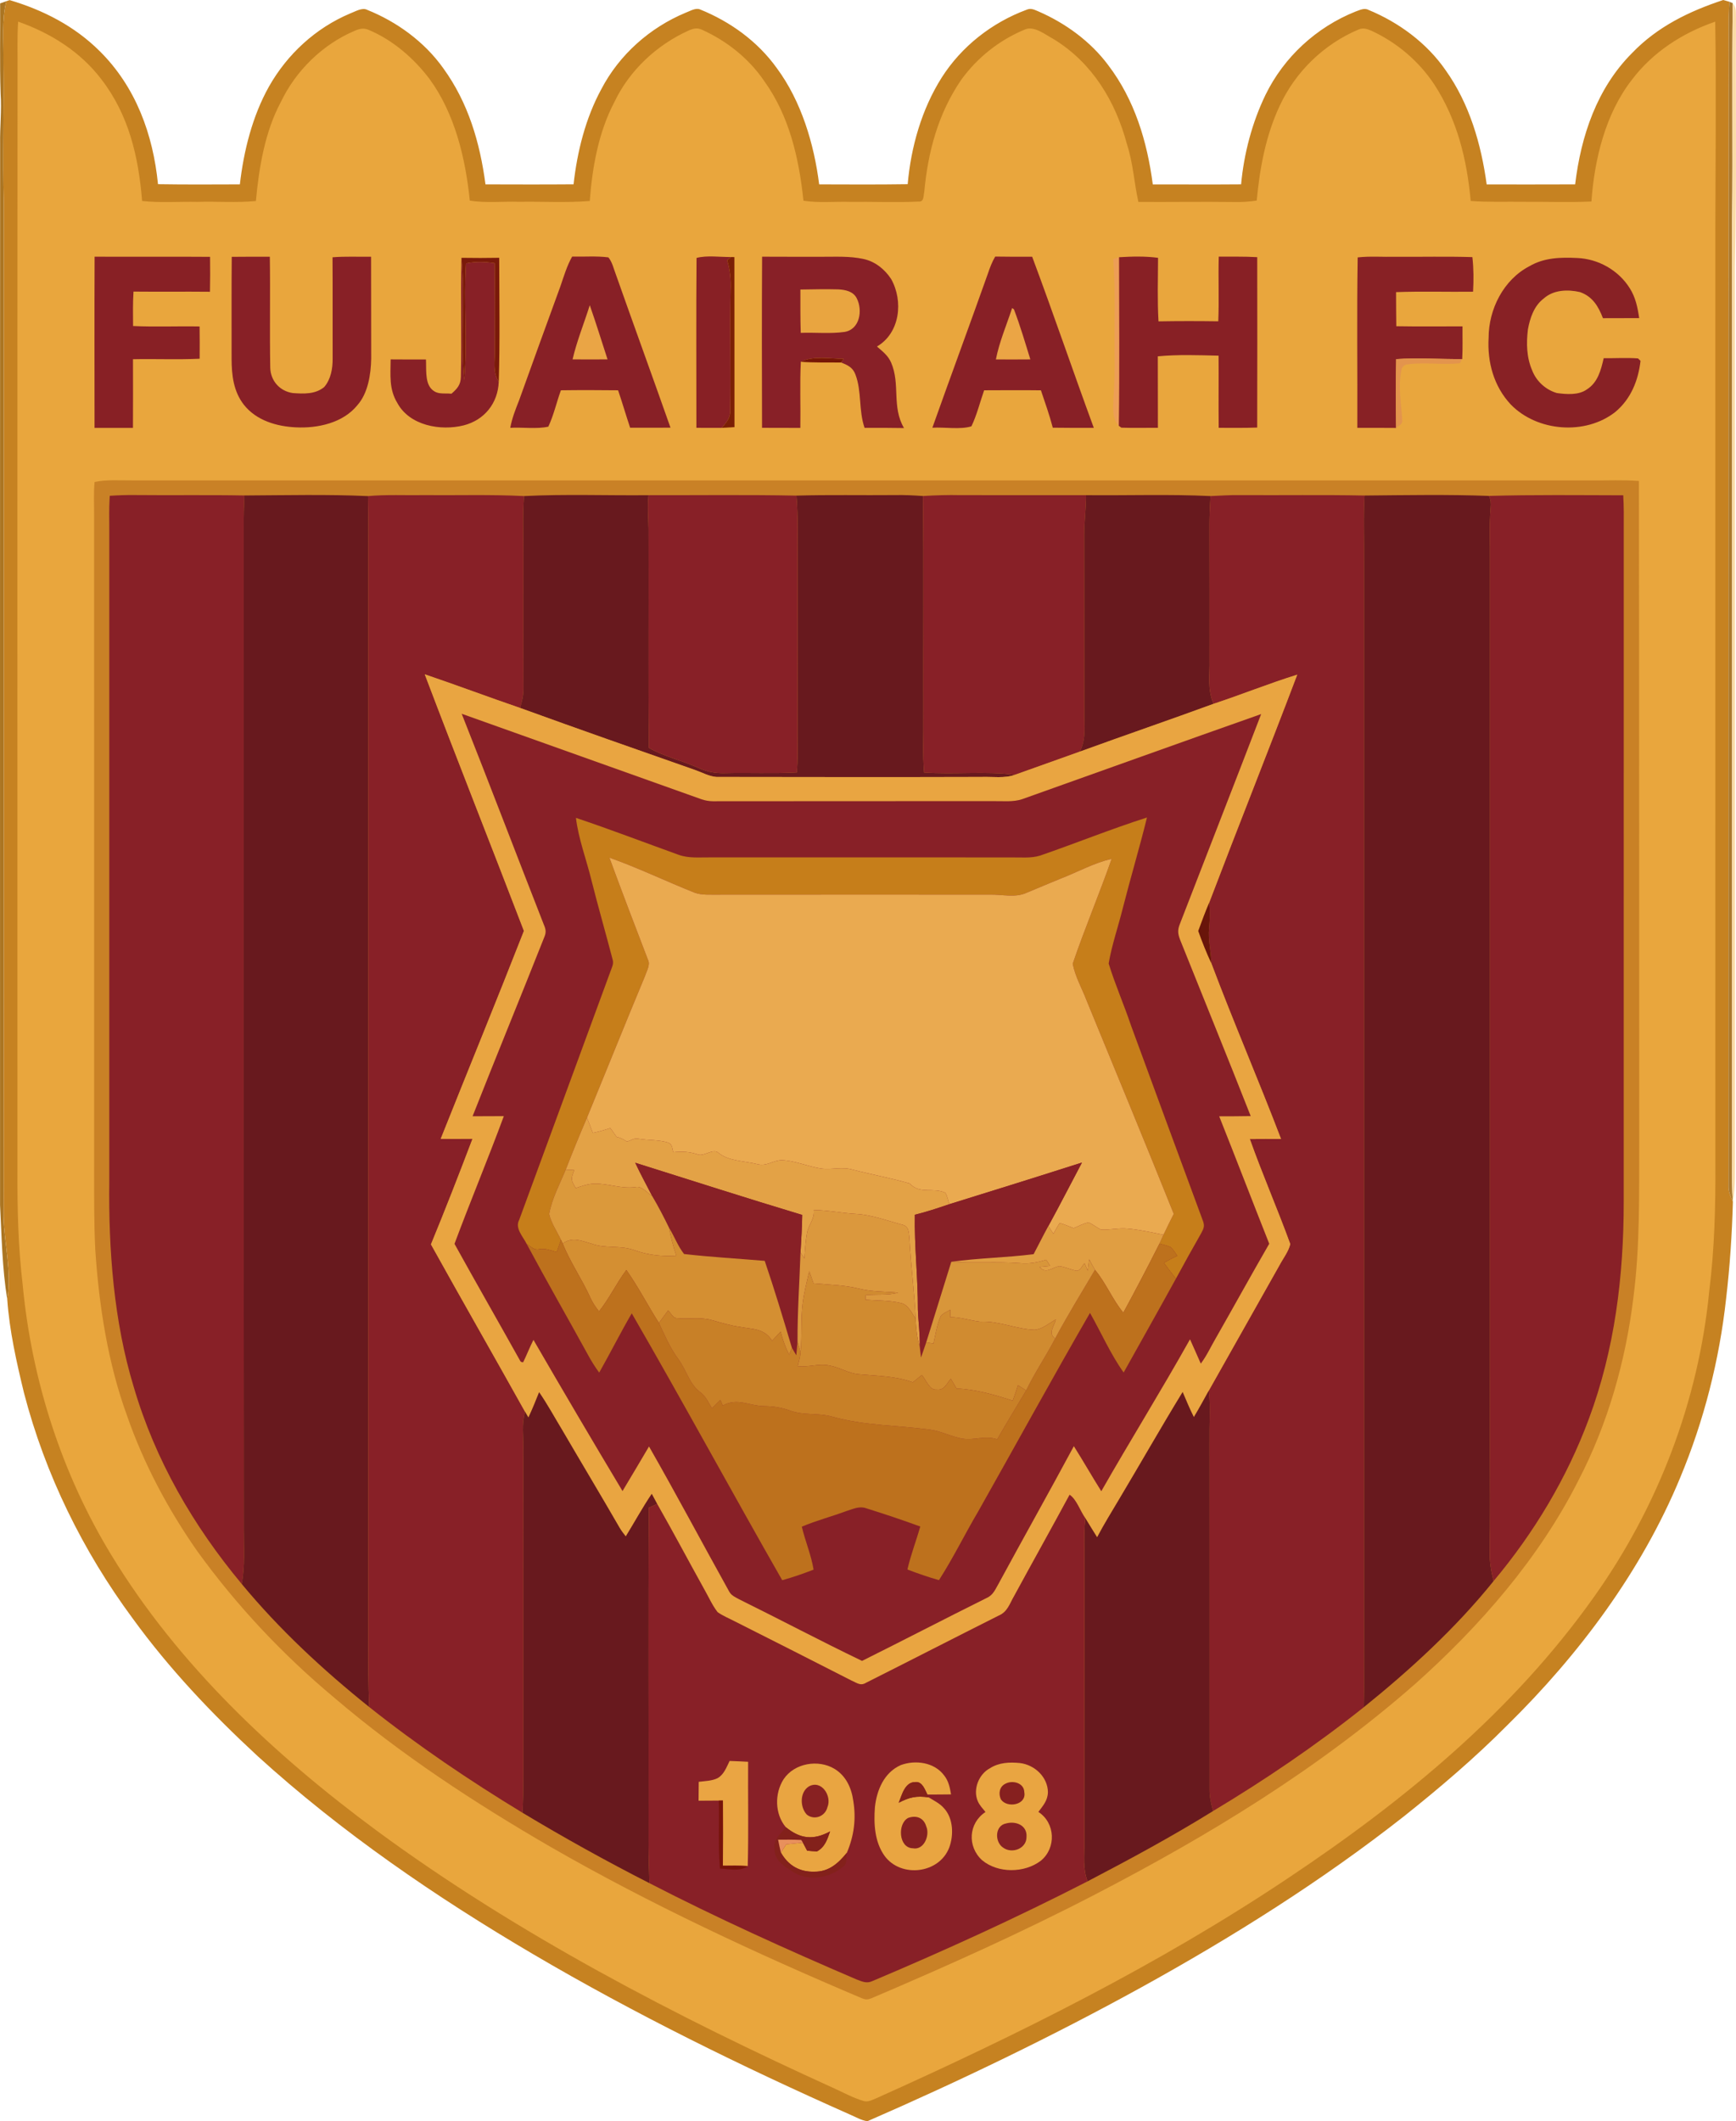 <svg xmlns="http://www.w3.org/2000/svg" version="1.1" viewBox="157.72 109.64 582.58 711.76">
<path d="M 159.87 110.04 C 158.23 116.39 159.00 123.36 158.88 130.00 C 159.11 146.00 158.56 162.00 159.00 178.00 C 158.96 290.36 159.08 406.08 158.94 518.00 C 159.18 527.10 161.74 536.67 160.15 545.63 C 158.44 535.15 158.29 524.60 157.74 514.02 C 157.73 395.33 157.70 276.64 157.76 157.95 C 157.66 152.28 158.31 146.68 157.92 141.01 C 157.59 130.94 157.84 120.85 157.76 110.78 C 158.46 110.53 159.17 110.29 159.87 110.04 Z" fill="#ab7522"></path>
<path d="M 159.87 110.04 L 160.94 109.67 C 172.27 113.03 182.76 118.41 191.19 126.81 C 203.30 138.81 209.08 154.72 210.74 171.44 C 219.90 171.59 229.06 171.53 238.22 171.50 C 239.50 160.28 242.42 148.62 247.96 138.72 C 254.12 127.82 263.64 119.05 275.20 114.17 C 276.86 113.57 279.24 112.04 280.93 112.94 C 290.92 116.94 300.21 123.71 306.47 132.53 C 314.87 144.11 318.78 157.46 320.64 171.50 C 330.49 171.53 340.35 171.56 350.20 171.48 C 351.43 160.49 354.21 149.32 359.52 139.55 C 365.55 127.99 375.80 118.91 387.80 113.91 C 389.22 113.40 391.17 112.15 392.66 112.81 C 402.84 116.93 412.01 123.55 418.43 132.53 C 426.64 143.62 430.91 157.95 432.62 171.50 C 442.53 171.53 452.43 171.59 462.33 171.44 C 463.42 158.99 467.01 146.32 473.73 135.69 C 480.38 125.22 490.58 117.24 502.18 112.93 C 503.73 112.23 504.86 112.93 506.27 113.50 C 515.27 117.41 523.70 123.55 529.59 131.45 C 538.49 143.12 542.70 157.12 544.58 171.51 C 554.46 171.50 564.34 171.58 574.22 171.49 C 575.16 161.21 577.91 150.76 582.41 141.46 C 588.61 128.77 599.46 118.80 612.56 113.54 C 613.97 113.06 615.53 112.18 616.98 112.97 C 627.12 117.14 636.57 124.10 642.83 133.17 C 650.85 144.41 654.78 157.97 656.63 171.52 C 666.52 171.52 676.42 171.55 686.32 171.50 C 688.27 155.25 693.63 139.23 705.43 127.43 C 713.90 118.60 724.55 113.43 736.02 109.64 C 736.71 109.83 737.40 110.02 738.09 110.23 C 737.69 116.16 737.92 122.07 737.90 128.00 C 737.73 254.68 737.84 381.34 737.80 508.02 C 737.83 509.83 738.62 511.29 739.26 512.93 C 738.96 523.72 738.26 534.56 736.99 545.28 C 734.74 565.94 729.55 586.35 721.54 605.53 C 708.62 636.78 687.57 664.93 663.54 688.53 C 652.72 699.43 640.98 709.44 628.98 719.00 C 601.41 740.69 571.26 759.63 540.57 776.56 C 510.79 792.96 479.96 807.82 448.81 821.40 C 446.77 821.12 444.79 819.92 442.89 819.13 C 406.69 803.06 370.79 785.43 336.64 765.35 C 303.98 746.15 272.21 724.39 244.15 698.86 C 228.80 684.66 214.56 669.65 202.25 652.70 C 185.48 630.01 172.87 604.34 165.77 577.01 C 163.27 566.73 160.90 556.21 160.15 545.63 C 161.74 536.67 159.18 527.10 158.94 518.00 C 159.08 406.08 158.96 290.36 159.00 178.00 C 158.56 162.00 159.11 146.00 158.88 130.00 C 159.00 123.36 158.23 116.39 159.87 110.04 Z" fill="#c68221"></path>
<path d="M 738.09 110.23 L 739.20 110.69 C 738.87 134.78 739.27 158.90 738.99 183.00 C 738.97 288.67 738.99 394.33 738.98 500.00 C 738.95 504.32 738.90 508.63 739.26 512.93 C 738.62 511.29 737.83 509.83 737.80 508.02 C 737.84 381.34 737.73 254.68 737.90 128.00 C 737.92 122.07 737.69 116.16 738.09 110.23 Z" fill="#aa782d"></path>
<path d="M 739.20 110.69 C 740.60 112.29 740.18 114.03 740.30 116.00 C 740.13 143.66 740.55 171.35 739.96 199.00 C 739.98 298.33 739.96 397.67 739.97 497.00 C 739.91 502.36 740.19 507.62 739.26 512.93 C 738.90 508.63 738.95 504.32 738.98 500.00 C 738.99 394.33 738.97 288.67 738.99 183.00 C 739.27 158.90 738.87 134.78 739.20 110.69 Z" fill="#fbdba6"></path>
<path d="M 163.81 116.90 C 174.71 120.73 184.68 126.97 191.74 136.25 C 200.98 148.24 204.21 162.26 205.41 177.08 C 211.55 177.74 217.78 177.25 224.00 177.37 C 230.52 177.18 237.11 177.71 243.60 177.09 C 244.62 165.98 246.61 153.86 251.94 143.93 C 257.00 133.31 266.05 124.46 276.92 119.90 C 278.43 119.26 279.81 118.98 281.38 119.64 C 289.48 123.02 296.59 129.16 301.85 136.12 C 310.38 147.78 313.95 162.83 315.38 176.97 C 320.82 177.80 326.48 177.18 332.00 177.35 C 339.87 177.22 347.80 177.71 355.64 177.08 C 356.46 165.87 358.59 153.93 363.89 143.90 C 368.96 133.24 378.15 124.68 388.87 119.86 C 390.46 119.16 391.77 118.87 393.40 119.66 C 401.67 123.42 409.05 129.27 414.17 136.82 C 422.63 148.55 425.87 162.84 427.35 176.99 C 432.46 177.79 437.81 177.22 443.00 177.37 C 450.67 177.28 458.39 177.63 466.04 177.27 C 467.87 177.46 467.59 175.22 467.89 174.03 C 469.13 160.54 472.59 147.61 480.35 136.34 C 485.74 128.93 493.10 123.09 501.57 119.58 C 504.69 118.11 508.59 121.32 511.26 122.74 C 524.23 130.65 532.08 143.62 535.92 158.06 C 537.98 164.40 538.32 170.94 539.74 177.39 C 550.50 177.46 561.25 177.27 572.00 177.42 C 574.52 177.48 576.96 177.31 579.46 176.94 C 580.48 166.07 582.49 155.14 587.15 145.19 C 592.44 133.73 601.95 124.50 613.56 119.57 C 615.13 118.86 616.51 119.35 618.00 119.97 C 626.53 123.94 633.86 130.14 639.05 137.98 C 646.76 149.83 650.00 163.14 651.27 177.07 C 657.19 177.53 663.05 177.26 669.00 177.35 C 676.59 177.29 684.20 177.60 691.78 177.25 C 692.80 163.06 696.47 147.81 705.37 136.40 C 712.39 127.10 722.41 120.67 733.33 116.90 C 733.70 140.25 733.40 163.64 733.37 187.00 C 733.38 291.33 733.37 395.67 733.38 500.00 C 733.46 514.41 733.10 528.67 731.31 542.98 C 727.69 579.89 714.07 615.40 692.57 645.57 C 665.22 684.06 628.91 713.88 589.89 739.89 C 546.48 768.92 499.27 792.38 451.69 813.74 C 450.22 814.30 449.01 815.10 447.39 814.56 C 444.02 813.57 440.83 811.81 437.64 810.36 C 384.56 786.27 331.14 758.51 284.12 723.89 C 249.78 698.52 217.62 668.38 195.26 631.70 C 178.52 604.36 168.39 572.88 165.36 541.01 C 163.81 528.04 163.51 515.05 163.57 502.00 C 163.58 379.00 163.51 256.00 163.61 133.00 C 163.67 127.62 163.43 122.28 163.81 116.90 Z" fill="#e9a63d"></path>
<path d="M 189.47 195.77 C 202.38 195.83 215.30 195.72 228.21 195.82 C 228.26 199.72 228.26 203.63 228.18 207.54 C 219.63 207.45 211.07 207.57 202.52 207.48 C 202.28 211.33 202.35 215.18 202.38 219.03 C 209.81 219.38 217.27 219.04 224.70 219.18 C 224.75 222.79 224.75 226.40 224.72 230.01 C 217.28 230.35 209.80 230.02 202.35 230.17 C 202.35 237.85 202.40 245.54 202.34 253.22 C 198.04 253.23 193.75 253.22 189.45 253.22 C 189.44 234.07 189.39 214.92 189.47 195.77 Z" fill="#882025"></path>
<path d="M 235.49 195.82 C 239.75 195.77 244.01 195.78 248.27 195.79 C 248.46 208.19 248.19 220.61 248.41 233.01 C 248.52 237.43 251.62 240.90 255.99 241.53 C 259.66 241.79 263.53 241.98 266.53 239.50 C 268.75 236.89 269.37 233.34 269.35 230.01 C 269.31 218.66 269.39 207.31 269.31 195.97 C 273.63 195.62 277.92 195.84 282.25 195.79 C 282.29 207.19 282.25 218.60 282.29 230.00 C 282.19 235.20 281.24 241.58 277.64 245.61 C 272.84 251.56 264.30 253.41 257.01 253.03 C 250.54 252.73 243.73 250.73 239.57 245.46 C 236.07 241.00 235.45 235.49 235.44 230.00 C 235.46 218.61 235.38 207.21 235.49 195.82 Z" fill="#882026"></path>
<path d="M 312.58 196.15 C 313.89 209.71 312.17 223.56 313.50 237.14 C 314.66 224.17 313.28 210.99 314.09 198.01 C 317.38 197.33 320.42 197.44 323.72 197.93 C 323.84 207.61 323.82 217.32 323.77 227.00 C 323.87 230.89 322.92 234.26 325.10 237.76 C 324.79 244.95 320.31 250.57 313.33 252.37 C 305.59 254.30 295.20 252.48 291.08 244.89 C 288.20 240.18 288.79 235.50 288.82 230.23 C 292.77 230.27 296.71 230.26 300.66 230.26 C 300.83 233.14 300.35 237.36 302.16 239.75 C 304.12 242.24 306.45 241.49 309.23 241.74 C 311.17 240.05 312.34 238.77 312.38 236.04 C 312.70 222.76 312.27 209.43 312.58 196.15 Z" fill="#882026"></path>
<path d="M 312.58 196.15 C 316.80 196.22 321.03 196.22 325.25 196.14 C 325.27 210.00 325.52 223.91 325.10 237.76 C 322.92 234.26 323.87 230.89 323.77 227.00 C 323.82 217.32 323.84 207.61 323.72 197.93 C 320.42 197.44 317.38 197.33 314.09 198.01 C 313.28 210.99 314.66 224.17 313.50 237.14 C 312.17 223.56 313.89 209.71 312.58 196.15 Z" fill="#7a1a0a"></path>
<path d="M 349.73 195.73 C 353.75 195.84 357.90 195.48 361.88 196.00 C 363.19 197.54 363.68 199.91 364.41 201.77 C 370.46 218.91 376.69 236.00 382.73 253.14 C 378.21 253.17 373.70 253.17 369.18 253.15 C 367.78 248.98 366.57 244.76 365.14 240.60 C 358.75 240.53 352.35 240.51 345.95 240.60 C 344.49 244.63 343.55 248.93 341.73 252.80 C 337.75 253.68 333.10 252.94 328.96 253.19 C 329.54 249.98 330.72 247.01 331.91 244.00 C 336.51 231.24 341.10 218.48 345.77 205.75 C 346.96 202.32 347.93 198.92 349.73 195.73 Z" fill="#882026"></path>
<path d="M 391.47 196.19 C 394.92 195.25 399.45 195.93 403.10 195.88 C 402.65 196.23 402.19 196.59 401.74 196.95 C 402.77 200.28 403.04 203.53 402.90 207.00 C 402.66 220.34 402.99 233.69 402.79 247.02 C 402.96 249.79 401.58 251.24 399.94 253.20 C 397.10 253.24 394.26 253.18 391.42 253.19 C 391.43 234.24 391.31 215.12 391.47 196.19 Z" fill="#882025"></path>
<path d="M 403.10 195.88 L 404.17 195.91 C 404.22 214.92 404.16 233.96 404.20 252.96 C 402.78 253.06 401.36 253.14 399.94 253.20 C 401.58 251.24 402.96 249.79 402.79 247.02 C 402.99 233.69 402.66 220.34 402.90 207.00 C 403.04 203.53 402.77 200.28 401.74 196.95 C 402.19 196.59 402.65 196.23 403.10 195.88 Z" fill="#7b1f05"></path>
<path d="M 413.47 195.77 C 419.98 195.83 426.49 195.77 433.00 195.80 C 437.94 195.83 442.73 195.49 447.59 196.56 C 451.42 197.40 454.67 200.03 456.78 203.27 C 460.92 210.65 459.79 221.37 452.01 225.91 C 453.90 227.55 455.72 228.91 456.76 231.28 C 459.94 238.62 456.88 246.03 461.09 253.27 C 456.67 253.18 452.27 253.19 447.86 253.21 C 445.81 247.25 446.97 240.96 444.77 235.25 C 443.89 232.91 442.14 232.11 439.96 231.28 L 440.87 230.05 C 436.40 229.99 430.54 228.93 426.47 231.04 C 426.09 238.42 426.43 245.83 426.30 253.22 C 422.02 253.21 417.74 253.21 413.45 253.19 C 413.39 234.05 413.36 214.91 413.47 195.77 Z" fill="#882027"></path>
<path d="M 491.70 195.73 C 495.84 195.78 499.97 195.82 504.10 195.78 C 511.22 214.84 517.77 234.11 524.79 253.21 C 520.20 253.20 515.61 253.23 511.02 253.15 C 509.92 248.89 508.43 244.77 507.04 240.61 C 500.69 240.52 494.33 240.59 487.98 240.60 C 486.58 244.60 485.56 248.85 483.72 252.68 C 480.05 253.86 474.62 252.90 470.61 253.16 C 476.74 235.90 483.11 218.74 489.23 201.48 C 489.90 199.49 490.63 197.54 491.70 195.73 Z" fill="#882026"></path>
<path d="M 531.30 196.55 L 533.26 195.95 C 533.28 214.80 533.45 233.66 533.18 252.51 C 530.89 250.01 531.33 247.12 531.36 244.01 C 531.67 239.00 531.86 234.02 531.76 229.00 C 531.62 218.16 532.11 207.37 531.30 196.55 Z" fill="#ed9e56"></path>
<path d="M 533.26 195.95 C 537.60 195.69 542.03 195.57 546.35 196.15 C 546.32 203.24 546.09 210.39 546.50 217.47 C 553.19 217.35 559.87 217.36 566.56 217.45 C 566.86 210.22 566.52 203.00 566.72 195.76 C 571.03 195.80 575.32 195.66 579.63 195.93 C 579.66 214.99 579.67 234.04 579.62 253.10 C 575.31 253.26 571.01 253.20 566.70 253.19 C 566.61 245.12 566.72 237.05 566.66 228.98 C 559.90 228.82 553.01 228.56 546.27 229.20 C 546.29 237.19 546.29 245.19 546.30 253.18 C 542.21 253.16 538.11 253.28 534.02 253.14 L 533.18 252.51 C 533.45 233.66 533.28 214.80 533.26 195.95 Z" fill="#882025"></path>
<path d="M 613.34 196.01 C 617.52 195.54 621.80 195.90 626.00 195.80 C 634.61 195.86 643.23 195.64 651.83 195.91 C 652.27 199.79 652.28 203.63 652.06 207.52 C 643.45 207.63 634.82 207.34 626.22 207.66 C 626.24 211.47 626.24 215.29 626.30 219.10 C 633.71 219.24 641.12 219.12 648.52 219.15 C 648.48 222.80 648.63 226.46 648.42 230.11 C 641.04 230.20 633.60 229.59 626.25 230.14 C 626.10 237.83 626.14 245.54 626.23 253.23 C 621.89 253.22 617.56 253.17 613.22 253.20 C 613.30 234.16 613.03 215.02 613.34 196.01 Z" fill="#882125"></path>
<path d="M 687.03 196.21 C 694.10 196.50 700.88 200.33 704.64 206.34 C 706.60 209.41 707.29 212.82 707.81 216.38 C 703.76 216.38 699.71 216.38 695.65 216.41 C 694.12 212.43 692.18 209.14 687.95 207.65 C 683.87 206.71 679.09 206.85 675.80 209.78 C 672.54 212.22 671.17 216.32 670.47 220.17 C 669.90 224.84 670.01 229.62 671.93 234.00 C 673.33 237.60 676.47 240.43 680.17 241.52 C 683.36 241.96 687.54 242.30 690.28 240.28 C 693.95 237.96 694.99 233.77 695.90 229.82 C 699.73 229.88 703.61 229.61 707.42 229.90 L 708.26 230.72 C 707.50 237.32 705.03 243.48 699.85 247.83 C 689.81 255.78 673.56 254.51 664.69 245.34 C 659.03 239.27 656.81 231.18 657.28 223.01 C 657.28 213.40 662.28 203.48 670.98 198.96 C 675.97 196.05 681.43 195.95 687.03 196.21 Z" fill="#882125"></path>
<path d="M 426.32 206.79 C 430.55 206.72 434.80 206.63 439.04 206.74 C 441.42 206.87 444.08 207.39 445.24 209.75 C 447.28 213.71 446.30 220.17 441.15 221.01 C 436.34 221.70 431.30 221.14 426.44 221.33 C 426.28 216.48 426.33 211.64 426.32 206.79 Z" fill="#e9a540"></path>
<path d="M 355.64 212.05 C 357.76 218.06 359.61 224.16 361.60 230.22 C 357.69 230.25 353.78 230.27 349.87 230.22 C 351.30 224.04 353.74 218.10 355.64 212.05 Z" fill="#eaa545"></path>
<path d="M 497.37 213.02 L 497.98 213.42 C 500.07 218.89 501.76 224.63 503.49 230.23 C 499.64 230.26 495.78 230.27 491.93 230.24 C 493.06 224.37 495.52 218.70 497.37 213.02 Z" fill="#eba545"></path>
<path d="M 440.87 230.05 L 439.96 231.28 C 435.45 231.23 430.95 231.37 426.47 231.04 C 430.54 228.93 436.40 229.99 440.87 230.05 Z" fill="#771705"></path>
<path d="M 626.25 230.14 C 633.60 229.59 641.04 230.20 648.42 230.11 L 647.64 231.53 C 641.79 232.14 635.84 231.12 630.03 231.90 C 629.22 232.00 628.59 232.44 628.14 233.21 C 626.77 239.23 627.97 244.93 628.30 250.69 C 628.48 251.94 627.03 252.55 626.23 253.23 C 626.14 245.54 626.10 237.83 626.25 230.14 Z" fill="#e3944d"></path>
<path d="M 189.46 271.36 C 193.48 270.50 197.90 270.87 202.00 270.83 C 365.33 270.84 528.67 270.82 692.00 270.84 C 697.26 270.88 702.47 270.62 707.72 271.02 C 707.85 344.99 707.78 419.03 707.83 493.00 C 707.76 510.55 708.12 527.57 705.87 545.03 C 703.26 566.36 697.33 587.31 687.40 606.42 C 674.27 632.48 654.31 655.33 632.64 674.66 C 600.13 703.18 563.54 725.44 525.26 745.29 C 500.73 758.03 475.52 769.34 450.10 780.16 C 448.83 780.65 448.20 780.62 446.94 780.13 C 411.39 765.08 376.06 748.65 342.57 729.40 C 316.98 714.56 292.36 698.46 269.82 679.23 C 252.54 664.79 237.07 648.33 223.89 630.07 C 214.08 616.03 206.00 600.88 200.36 584.69 C 193.92 567.03 190.94 547.74 189.70 529.05 C 189.23 519.72 189.32 510.33 189.31 501.00 C 189.31 428.33 189.33 355.67 189.30 283.00 C 189.34 279.13 189.09 275.21 189.46 271.36 Z" fill="#c98126"></path>
<path d="M 194.56 276.00 C 197.37 275.82 200.18 275.71 203.00 275.75 C 215.25 275.88 227.49 275.66 239.74 275.89 C 239.58 279.26 239.49 282.63 239.51 286.00 C 239.54 398.33 239.46 510.67 239.55 623.00 C 239.53 629.12 239.98 635.05 238.84 641.12 C 222.55 621.58 209.79 599.54 202.61 575.05 C 195.89 553.01 194.11 528.94 194.40 506.00 C 194.40 433.00 194.40 360.00 194.40 287.00 C 194.38 283.66 194.31 280.33 194.50 276.99 L 194.56 276.00 Z" fill="#882027"></path>
<path d="M 239.74 275.89 C 253.55 275.82 267.43 275.48 281.22 276.10 C 281.32 281.40 281.39 286.69 281.32 292.00 C 281.31 414.67 281.32 537.33 281.32 660.00 C 281.31 667.48 281.30 674.93 281.62 682.41 C 266.10 669.96 251.54 656.47 238.84 641.12 C 239.98 635.05 239.53 629.12 239.55 623.00 C 239.46 510.67 239.54 398.33 239.51 286.00 C 239.49 282.63 239.58 279.26 239.74 275.89 Z" fill="#68191e"></path>
<path d="M 281.22 276.10 C 287.50 275.54 293.70 275.88 300.00 275.78 C 311.21 275.88 322.39 275.53 333.59 276.09 C 333.05 282.74 333.43 289.35 333.38 296.00 C 333.38 310.99 333.34 326.02 333.40 341.01 C 333.39 343.15 332.83 345.14 332.25 347.18 C 321.55 343.51 310.97 339.53 300.26 335.90 C 311.16 364.66 322.53 393.28 333.54 422.00 C 324.41 445.33 314.88 468.51 305.61 491.78 C 309.17 491.82 312.72 491.79 316.28 491.77 C 311.78 503.62 307.17 515.46 302.34 527.18 C 312.77 545.96 323.46 564.60 333.93 583.36 C 332.70 587.54 333.42 591.53 333.35 596.00 C 333.39 628.67 333.36 661.33 333.37 694.00 C 333.33 701.98 333.52 709.92 333.06 717.89 C 315.23 707.06 297.95 695.38 281.62 682.41 C 281.30 674.93 281.31 667.48 281.32 660.00 C 281.32 537.33 281.31 414.67 281.32 292.00 C 281.39 286.69 281.32 281.40 281.22 276.10 Z" fill="#882027"></path>
<path d="M 333.59 276.09 C 347.47 275.39 361.45 275.94 375.36 275.80 C 374.99 279.58 375.30 283.21 375.36 287.00 C 375.44 311.51 375.25 336.07 375.46 360.58 C 380.73 363.54 386.48 364.78 391.99 367.25 C 395.04 368.61 397.63 369.14 401.00 369.06 C 409.04 368.86 417.10 369.26 425.14 368.82 C 425.47 364.55 425.40 360.28 425.35 356.00 C 425.41 336.67 425.37 317.33 425.38 298.00 C 425.34 290.63 425.60 283.30 424.99 275.94 C 435.98 275.61 447.00 275.87 458.00 275.76 C 461.16 275.69 464.31 275.86 467.46 276.07 C 467.76 300.70 467.51 325.36 467.59 350.00 C 467.69 356.34 467.30 362.55 467.84 368.85 C 477.97 369.56 488.32 368.33 498.38 369.59 C 494.93 370.90 490.68 370.20 487.00 370.34 C 457.34 370.43 427.81 370.38 398.16 370.34 C 395.72 370.17 393.31 368.82 391.02 368.02 C 371.27 361.09 351.98 354.34 332.25 347.18 C 332.83 345.14 333.39 343.15 333.40 341.01 C 333.34 326.02 333.38 310.99 333.38 296.00 C 333.43 289.35 333.05 282.74 333.59 276.09 Z" fill="#68191e"></path>
<path d="M 375.36 275.80 C 391.89 275.83 408.45 275.61 424.99 275.94 C 425.60 283.30 425.34 290.63 425.38 298.00 C 425.37 317.33 425.41 336.67 425.35 356.00 C 425.40 360.28 425.47 364.55 425.14 368.82 C 417.10 369.26 409.04 368.86 401.00 369.06 C 397.63 369.14 395.04 368.61 391.99 367.25 C 386.48 364.78 380.73 363.54 375.46 360.58 C 375.25 336.07 375.44 311.51 375.36 287.00 C 375.30 283.21 374.99 279.58 375.36 275.80 Z" fill="#882027"></path>
<path d="M 467.46 276.07 C 471.64 275.82 475.81 275.68 480.00 275.78 C 494.06 275.81 508.13 275.78 522.19 275.79 C 522.19 280.21 521.58 284.58 521.57 289.00 C 521.63 308.67 521.57 328.33 521.61 348.00 C 521.51 352.91 522.36 357.24 520.12 361.83 C 512.86 364.43 505.62 366.99 498.38 369.59 C 488.32 368.33 477.97 369.56 467.84 368.85 C 467.30 362.55 467.69 356.34 467.59 350.00 C 467.51 325.36 467.76 300.70 467.46 276.07 Z" fill="#882027"></path>
<path d="M 522.19 275.79 C 536.10 275.93 550.06 275.43 563.95 276.09 C 563.75 279.39 563.60 282.69 563.61 286.00 C 563.66 301.00 563.62 316.00 563.63 331.00 C 563.76 336.23 562.83 340.83 564.98 345.80 C 550.07 351.26 535.04 356.40 520.12 361.83 C 522.36 357.24 521.51 352.91 521.61 348.00 C 521.57 328.33 521.63 308.67 521.57 289.00 C 521.58 284.58 522.19 280.21 522.19 275.79 Z" fill="#68191e"></path>
<path d="M 563.95 276.09 C 567.30 275.96 570.64 275.70 574.00 275.77 C 587.88 275.86 601.78 275.63 615.66 275.91 C 615.23 283.28 615.56 290.62 615.49 298.00 C 615.48 419.00 615.50 540.00 615.49 661.00 C 615.44 668.16 615.59 675.31 615.40 682.47 C 599.39 695.23 582.37 706.78 564.82 717.31 C 564.13 714.91 563.60 712.52 563.63 710.00 C 563.62 669.67 563.65 629.33 563.62 589.00 C 563.68 584.74 563.90 580.52 563.36 576.28 C 571.29 562.24 579.21 548.18 587.13 534.13 C 588.33 531.86 590.14 529.58 590.72 527.07 C 586.43 515.25 581.35 503.68 577.15 491.83 C 580.64 491.80 584.13 491.80 587.62 491.81 C 580.08 472.05 571.64 452.57 564.20 432.78 C 564.17 428.75 563.07 425.05 563.49 421.01 C 563.76 418.11 563.79 415.35 563.54 412.44 C 573.25 386.92 583.38 361.55 593.06 336.02 C 583.60 338.96 574.38 342.69 564.98 345.80 C 562.83 340.83 563.76 336.23 563.63 331.00 C 563.62 316.00 563.66 301.00 563.61 286.00 C 563.60 282.69 563.75 279.39 563.95 276.09 Z" fill="#882027"></path>
<path d="M 615.66 275.91 C 629.56 275.78 643.54 275.52 657.43 276.04 C 658.05 277.40 658.10 278.52 657.97 280.02 C 657.45 286.03 657.82 291.98 657.74 298.00 C 657.73 398.33 657.74 498.67 657.73 599.00 C 657.73 609.36 657.84 619.66 657.65 630.00 C 657.55 633.46 658.10 636.82 658.94 640.16 C 646.33 655.84 631.05 669.86 615.40 682.47 C 615.59 675.31 615.44 668.16 615.49 661.00 C 615.50 540.00 615.48 419.00 615.49 298.00 C 615.56 290.62 615.23 283.28 615.66 275.91 Z" fill="#68191e"></path>
<path d="M 657.43 276.04 C 672.39 275.61 687.45 275.80 702.46 275.83 C 702.68 279.55 702.66 283.27 702.63 287.00 C 702.63 362.33 702.63 437.67 702.62 513.00 C 702.62 537.81 699.62 562.47 690.89 585.81 C 683.53 605.64 672.51 623.97 658.94 640.16 C 658.10 636.82 657.55 633.46 657.65 630.00 C 657.84 619.66 657.73 609.36 657.73 599.00 C 657.74 498.67 657.73 398.33 657.74 298.00 C 657.82 291.98 657.45 286.03 657.97 280.02 C 658.10 278.52 658.05 277.40 657.43 276.04 Z" fill="#882027"></path>
<path d="M 332.25 347.18 C 351.98 354.34 371.27 361.09 391.02 368.02 C 393.31 368.82 395.72 370.17 398.16 370.34 C 427.81 370.38 457.34 370.43 487.00 370.34 C 490.68 370.20 494.93 370.90 498.38 369.59 C 505.62 366.99 512.86 364.43 520.12 361.83 C 535.04 356.40 550.07 351.26 564.98 345.80 C 574.38 342.69 583.60 338.96 593.06 336.02 C 583.38 361.55 573.25 386.92 563.54 412.44 C 562.20 415.60 561.01 418.80 559.84 422.02 C 561.15 425.68 562.55 429.26 564.20 432.78 C 571.64 452.57 580.08 472.05 587.62 491.81 C 584.13 491.80 580.64 491.80 577.15 491.83 C 581.35 503.68 586.43 515.25 590.72 527.07 C 590.14 529.58 588.33 531.86 587.13 534.13 C 579.21 548.18 571.29 562.24 563.36 576.28 C 561.72 579.25 560.11 582.23 558.36 585.13 C 556.98 582.38 555.80 579.55 554.60 576.72 C 547.37 588.52 540.54 600.57 533.44 612.44 C 530.89 616.77 528.23 621.01 525.90 625.46 C 524.58 623.35 523.26 621.23 521.97 619.09 C 520.29 616.82 518.96 612.64 516.66 611.20 C 510.53 622.55 504.24 633.78 498.09 645.10 C 496.53 647.76 495.86 650.52 492.78 651.79 C 477.89 659.27 463.17 666.84 448.31 674.31 C 446.47 675.44 445.18 674.27 443.48 673.55 C 430.43 666.86 417.33 660.27 404.24 653.65 C 402.34 652.66 400.27 651.83 398.53 650.58 C 396.73 648.28 395.52 645.47 394.07 642.94 C 388.77 633.40 383.66 623.75 378.26 614.27 C 377.64 613.15 377.04 612.02 376.44 610.88 C 373.32 615.52 370.64 620.41 367.72 625.17 C 367.00 624.26 366.28 623.34 365.69 622.34 C 359.36 611.37 352.83 600.50 346.44 589.56 C 343.84 585.27 341.49 580.91 338.64 576.78 C 337.52 579.64 336.35 582.48 335.05 585.26 L 333.93 583.36 C 323.46 564.60 312.77 545.96 302.34 527.18 C 307.17 515.46 311.78 503.62 316.28 491.77 C 312.72 491.79 309.17 491.82 305.61 491.78 C 314.88 468.51 324.41 445.33 333.54 422.00 C 322.53 393.28 311.16 364.66 300.26 335.90 C 310.97 339.53 321.55 343.51 332.25 347.18 Z" fill="#e9a541"></path>
<path d="M 312.66 349.14 C 339.48 358.72 366.31 368.28 393.13 377.83 C 394.40 378.26 395.69 378.48 396.98 378.49 C 428.29 378.48 459.72 378.44 491.00 378.45 C 494.18 378.40 497.78 378.82 500.79 377.78 C 527.47 368.28 554.24 358.65 580.95 349.24 C 571.93 372.74 562.74 396.20 553.67 419.68 C 552.81 421.79 553.01 423.08 553.82 425.15 C 561.68 444.81 569.70 464.43 577.44 484.13 C 573.92 484.19 570.39 484.21 566.87 484.21 C 572.53 498.44 578.02 512.74 583.66 526.97 C 577.58 537.49 571.73 548.13 565.71 558.68 C 564.03 561.55 562.70 564.53 560.69 567.19 C 559.48 564.47 558.30 561.74 557.07 559.03 C 547.46 576.19 537.05 592.91 527.30 610.00 C 524.16 605.01 521.24 599.88 518.09 594.89 C 509.81 610.29 501.24 625.52 492.91 640.89 C 491.74 642.88 491.08 644.84 488.81 645.83 C 474.84 652.78 460.98 659.98 447.01 666.94 C 433.15 660.28 419.54 653.07 405.75 646.26 C 404.43 645.52 403.15 645.03 402.40 643.62 C 393.40 627.44 384.71 611.06 375.52 594.99 C 372.59 600.00 369.60 604.97 366.63 609.95 C 356.54 593.12 346.58 576.20 336.74 559.22 C 335.49 561.68 334.50 564.25 333.29 566.73 C 332.74 566.79 332.36 566.55 332.15 566.01 C 324.90 553.00 317.45 540.04 310.24 527.00 C 315.58 512.65 321.50 498.51 326.80 484.15 C 323.31 484.17 319.81 484.19 316.31 484.19 C 324.21 464.15 332.41 444.21 340.34 424.18 C 341.09 422.45 340.91 421.49 340.19 419.81 C 330.97 396.27 321.98 372.64 312.66 349.14 Z" fill="#882027"></path>
<path d="M 351.00 384.07 C 362.58 387.95 374.04 392.35 385.53 396.49 C 388.88 397.68 392.48 397.29 396.00 397.33 C 429.67 397.34 463.33 397.29 497.00 397.34 C 500.15 397.29 503.74 397.68 506.75 396.73 C 518.75 392.60 530.55 387.80 542.63 383.95 C 540.12 394.17 537.09 404.24 534.50 414.43 C 532.97 420.58 530.84 426.70 529.77 432.93 C 531.92 439.96 534.93 446.75 537.27 453.73 C 545.27 475.45 553.26 497.33 561.30 519.00 C 562.06 520.91 561.77 521.68 560.85 523.39 C 557.96 528.46 555.12 533.55 552.35 538.68 C 550.96 536.94 549.60 535.17 548.29 533.37 C 549.77 532.51 551.26 531.73 552.81 531.00 C 552.07 530.03 551.42 528.79 550.46 528.04 C 549.31 527.54 548.03 527.28 546.82 526.94 C 547.27 525.94 547.73 524.94 548.18 523.95 C 549.28 521.60 550.45 519.27 551.62 516.95 C 542.07 493.11 532.20 469.31 522.45 445.55 C 520.89 441.43 518.53 437.34 517.71 433.02 C 521.72 421.21 526.65 409.61 530.77 397.83 C 524.81 399.16 519.25 402.32 513.53 404.50 C 509.75 406.04 505.99 407.65 502.21 409.21 C 498.48 410.94 494.11 409.75 490.00 409.83 C 459.68 409.83 429.32 409.80 399.00 409.84 C 396.37 409.79 393.31 410.09 390.81 409.17 C 381.25 405.35 371.91 400.86 362.22 397.40 C 366.45 408.90 370.82 420.37 375.22 431.81 C 376.00 433.42 374.68 435.56 374.18 437.14 C 367.59 452.94 361.22 468.84 354.70 484.68 C 352.21 490.45 349.85 496.26 347.57 502.11 C 345.58 506.92 342.93 511.85 342.01 516.99 C 342.68 520.03 344.66 522.86 345.98 525.67 C 345.49 527.04 345.02 528.41 344.55 529.78 C 342.54 529.22 340.81 528.43 338.67 528.78 C 336.88 529.23 335.91 527.87 334.46 527.02 C 333.26 524.58 330.45 521.78 331.94 519.00 C 342.34 490.67 352.76 462.35 363.16 434.02 C 363.47 433.23 363.53 432.47 363.35 431.75 C 361.02 422.79 358.44 413.89 356.18 404.90 C 354.50 398.01 351.84 391.10 351.00 384.07 Z" fill="#c67e1a"></path>
<path d="M 362.22 397.40 C 371.91 400.86 381.25 405.35 390.81 409.17 C 393.31 410.09 396.37 409.79 399.00 409.84 C 429.32 409.80 459.68 409.83 490.00 409.83 C 494.11 409.75 498.48 410.94 502.21 409.21 C 505.99 407.65 509.75 406.04 513.53 404.50 C 519.25 402.32 524.81 399.16 530.77 397.83 C 526.65 409.61 521.72 421.21 517.71 433.02 C 518.53 437.34 520.89 441.43 522.45 445.55 C 532.20 469.31 542.07 493.11 551.62 516.95 C 550.45 519.27 549.28 521.60 548.18 523.95 C 544.16 523.16 540.10 522.22 536.01 521.88 C 533.04 521.60 530.06 522.41 527.13 522.21 C 525.72 521.47 524.44 520.47 523.00 519.77 C 521.31 520.22 519.64 521.02 518.03 521.73 C 516.48 521.11 514.93 520.49 513.33 520.00 C 512.59 521.19 511.90 522.41 511.21 523.62 C 510.65 522.75 510.10 521.88 509.54 521.02 C 513.40 513.98 517.04 506.82 520.81 499.73 C 519.70 500.08 518.59 500.43 517.49 500.78 C 503.78 505.16 490.03 509.43 476.29 513.70 C 475.92 512.43 475.62 511.06 475.01 509.88 C 470.83 507.91 466.43 510.50 463.01 506.75 C 457.29 505.06 449.75 503.63 443.88 502.11 C 440.18 501.02 436.97 502.25 433.16 501.72 C 428.94 501.05 424.34 499.05 419.99 498.91 C 416.97 499.05 414.97 501.10 411.84 500.25 C 407.63 499.17 402.19 499.29 398.83 496.46 C 397.05 494.85 393.96 497.78 391.92 497.00 C 389.03 496.06 386.70 495.95 383.69 496.26 C 383.23 494.94 383.44 493.65 381.97 493.04 C 378.88 492.04 375.36 492.29 372.14 491.76 C 370.47 491.34 369.58 492.37 368.07 492.68 C 366.93 491.94 366.04 491.40 364.67 491.12 C 363.95 490.14 363.24 489.15 362.54 488.16 C 360.60 488.80 358.66 489.37 356.66 489.77 C 356.02 488.07 355.38 486.37 354.70 484.68 C 361.22 468.84 367.59 452.94 374.18 437.14 C 374.68 435.56 376.00 433.42 375.22 431.81 C 370.82 420.37 366.45 408.90 362.22 397.40 Z" fill="#eaaa50"></path>
<path d="M 563.54 412.44 C 563.79 415.35 563.76 418.11 563.49 421.01 C 563.07 425.05 564.17 428.75 564.20 432.78 C 562.55 429.26 561.15 425.68 559.84 422.02 C 561.01 418.80 562.20 415.60 563.54 412.44 Z" fill="#69150a"></path>
<path d="M 354.70 484.68 C 355.38 486.37 356.02 488.07 356.66 489.77 C 358.66 489.37 360.60 488.80 362.54 488.16 C 363.24 489.15 363.95 490.14 364.67 491.12 C 366.04 491.40 366.93 491.94 368.07 492.68 C 369.58 492.37 370.47 491.34 372.14 491.76 C 375.36 492.29 378.88 492.04 381.97 493.04 C 383.44 493.65 383.23 494.94 383.69 496.26 C 386.70 495.95 389.03 496.06 391.92 497.00 C 393.96 497.78 397.05 494.85 398.83 496.46 C 402.19 499.29 407.63 499.17 411.84 500.25 C 414.97 501.10 416.97 499.05 419.99 498.91 C 424.34 499.05 428.94 501.05 433.16 501.72 C 436.97 502.25 440.18 501.02 443.88 502.11 C 449.75 503.63 457.29 505.06 463.01 506.75 C 466.43 510.50 470.83 507.91 475.01 509.88 C 475.62 511.06 475.92 512.43 476.29 513.70 C 472.47 515.01 468.65 516.27 464.73 517.24 C 464.54 527.86 465.79 538.39 465.75 549.00 C 465.88 553.17 466.50 557.28 466.37 561.46 C 465.42 558.43 465.18 555.34 465.00 552.19 C 464.59 543.09 463.37 534.07 462.90 524.97 C 462.64 523.10 462.82 521.24 460.63 520.61 C 455.51 519.26 450.29 517.26 445.00 516.96 C 440.23 516.70 435.58 515.70 430.80 515.64 C 431.16 518.67 429.14 520.34 428.54 523.35 C 428.02 526.16 427.90 529.07 427.65 531.91 C 427.22 531.24 426.79 530.56 426.36 529.89 C 426.61 525.70 426.87 521.51 426.93 517.30 C 408.19 511.66 389.55 505.65 370.89 499.79 C 372.67 503.59 374.69 507.28 376.61 511.01 C 375.02 510.00 373.02 507.39 370.94 507.96 C 366.09 508.61 361.81 506.67 356.99 506.82 C 354.93 506.90 352.88 507.64 350.93 508.28 C 349.25 505.49 349.31 505.26 350.43 502.25 C 349.48 502.20 348.52 502.14 347.57 502.11 C 349.85 496.26 352.21 490.45 354.70 484.68 Z" fill="#e3a246"></path>
<path d="M 370.89 499.79 C 389.55 505.65 408.19 511.66 426.93 517.30 C 426.87 521.51 426.61 525.70 426.36 529.89 C 426.03 539.87 425.31 549.81 425.36 559.80 C 425.24 561.34 425.11 562.87 424.95 564.40 C 424.44 563.57 423.94 562.73 423.47 561.89 C 420.59 552.14 417.62 542.33 414.35 532.71 C 405.34 531.94 396.27 531.45 387.29 530.41 C 385.22 527.82 384.02 524.47 382.26 521.64 C 380.50 518.03 378.66 514.47 376.61 511.01 C 374.69 507.28 372.67 503.59 370.89 499.79 Z" fill="#882026"></path>
<path d="M 517.49 500.78 C 518.59 500.43 519.70 500.08 520.81 499.73 C 517.04 506.82 513.40 513.98 509.54 521.02 C 507.82 524.13 506.27 527.32 504.59 530.46 C 495.46 531.65 486.05 531.73 476.96 533.04 C 474.13 542.04 471.38 551.08 468.54 560.09 C 467.98 561.78 467.38 563.47 466.80 565.15 C 466.66 563.92 466.51 562.69 466.37 561.46 C 466.50 557.28 465.88 553.17 465.75 549.00 C 465.79 538.39 464.54 527.86 464.73 517.24 C 468.65 516.27 472.47 515.01 476.29 513.70 C 490.03 509.43 503.78 505.16 517.49 500.78 Z" fill="#882026"></path>
<path d="M 347.57 502.11 C 348.52 502.14 349.48 502.20 350.43 502.25 C 349.31 505.26 349.25 505.49 350.93 508.28 C 352.88 507.64 354.93 506.90 356.99 506.82 C 361.81 506.67 366.09 508.61 370.94 507.96 C 373.02 507.39 375.02 510.00 376.61 511.01 C 378.66 514.47 380.50 518.03 382.26 521.64 C 382.86 524.84 383.64 527.91 384.69 530.99 C 379.73 531.26 375.41 530.81 370.72 529.17 C 365.90 527.36 360.95 528.71 356.15 526.92 C 352.70 525.94 349.79 524.57 346.56 526.89 L 345.98 525.67 C 344.66 522.86 342.68 520.03 342.01 516.99 C 342.93 511.85 345.58 506.92 347.57 502.11 Z" fill="#db993b"></path>
<path d="M 445.00 516.96 C 450.29 517.26 455.51 519.26 460.63 520.61 C 462.82 521.24 462.64 523.10 462.90 524.97 C 463.37 534.07 464.59 543.09 465.00 552.19 C 463.82 550.32 462.44 547.31 460.05 546.87 C 456.23 545.92 452.09 546.08 448.17 545.73 L 448.18 544.22 C 451.77 543.82 455.65 544.36 459.13 543.37 C 454.71 542.97 450.34 543.13 445.99 542.03 C 440.94 540.79 435.86 540.73 430.72 540.25 C 430.25 538.89 429.77 537.52 429.30 536.16 C 428.47 539.73 427.55 543.35 427.09 546.99 C 426.41 552.39 426.91 557.77 426.38 563.28 C 426.04 562.12 425.70 560.96 425.36 559.80 C 425.31 549.81 426.03 539.87 426.36 529.89 C 426.79 530.56 427.22 531.24 427.65 531.91 C 427.90 529.07 428.02 526.16 428.54 523.35 C 429.14 520.34 431.16 518.67 430.80 515.64 C 435.58 515.70 440.23 516.70 445.00 516.96 Z" fill="#db983d"></path>
<path d="M 513.33 520.00 C 514.93 520.49 516.48 521.11 518.03 521.73 C 519.64 521.02 521.31 520.22 523.00 519.77 C 524.44 520.47 525.72 521.47 527.13 522.21 C 530.06 522.41 533.04 521.60 536.01 521.88 C 540.10 522.22 544.16 523.16 548.18 523.95 C 547.73 524.94 547.27 525.94 546.82 526.94 C 542.90 534.71 538.84 542.46 534.69 550.11 C 531.01 545.65 528.92 540.20 525.18 535.73 C 524.49 534.59 523.86 533.38 523.24 532.20 C 523.08 533.47 522.92 534.75 522.75 536.03 C 522.38 535.17 522.02 534.32 521.66 533.47 C 520.92 534.34 520.27 536.07 518.98 536.03 C 517.04 535.68 515.19 534.75 513.24 534.49 C 510.64 534.94 508.79 537.26 506.56 534.77 C 507.75 534.64 508.94 534.53 510.13 534.42 C 509.69 533.72 509.25 533.02 508.81 532.32 C 505.86 533.28 503.11 533.78 500.00 533.49 C 492.32 532.90 484.63 533.54 476.96 533.04 C 486.05 531.73 495.46 531.65 504.59 530.46 C 506.27 527.32 507.82 524.13 509.54 521.02 C 510.10 521.88 510.65 522.75 511.21 523.62 C 511.90 522.41 512.59 521.19 513.33 520.00 Z" fill="#e09e42"></path>
<path d="M 382.26 521.64 C 384.02 524.47 385.22 527.82 387.29 530.41 C 396.27 531.45 405.34 531.94 414.35 532.71 C 417.62 542.33 420.59 552.14 423.47 561.89 L 422.56 564.21 C 421.28 561.71 420.38 559.17 419.70 556.45 C 418.74 557.48 417.78 558.51 416.82 559.53 C 414.23 555.29 410.36 555.71 406.03 554.86 C 402.79 554.42 399.71 553.45 396.57 552.59 C 392.59 551.47 388.99 552.35 384.99 551.95 C 383.58 551.97 382.83 550.22 381.93 549.32 L 381.91 549.36 C 380.88 550.75 379.86 552.14 378.85 553.55 C 375.10 547.69 371.94 541.45 367.92 535.78 C 364.57 540.23 362.24 545.30 358.74 549.67 C 357.62 548.25 356.61 546.78 355.86 545.13 C 353.06 538.87 349.10 533.28 346.56 526.89 C 349.79 524.57 352.70 525.94 356.15 526.92 C 360.95 528.71 365.90 527.36 370.72 529.17 C 375.41 530.81 379.73 531.26 384.69 530.99 C 383.64 527.91 382.86 524.84 382.26 521.64 Z" fill="#d48f32"></path>
<path d="M 345.98 525.67 L 346.56 526.89 C 349.10 533.28 353.06 538.87 355.86 545.13 C 356.61 546.78 357.62 548.25 358.74 549.67 C 362.24 545.30 364.57 540.23 367.92 535.78 C 371.94 541.45 375.10 547.69 378.85 553.55 C 380.81 557.73 382.56 561.89 385.33 565.64 C 388.35 569.82 388.98 574.07 392.99 577.00 C 394.61 578.24 395.55 580.44 396.64 582.15 C 397.59 581.22 398.55 580.29 399.50 579.36 C 399.75 579.99 400.00 580.62 400.26 581.25 C 405.23 578.56 408.96 581.35 414.12 581.45 C 417.32 581.50 419.98 581.90 423.00 583.00 C 427.65 584.66 432.27 583.63 437.00 584.99 C 448.06 588.06 458.69 587.84 469.85 589.35 C 473.64 589.86 477.02 591.74 480.72 592.37 C 484.82 592.99 488.35 591.21 492.37 592.58 C 495.52 587.05 498.86 581.67 502.09 576.19 C 504.98 570.17 508.76 564.67 511.82 558.76 C 515.98 550.94 520.69 543.37 525.18 535.73 C 528.92 540.20 531.01 545.65 534.69 550.11 C 538.84 542.46 542.90 534.71 546.82 526.94 C 548.03 527.28 549.31 527.54 550.46 528.04 C 551.42 528.79 552.07 530.03 552.81 531.00 C 551.26 531.73 549.77 532.51 548.29 533.37 C 549.60 535.17 550.96 536.94 552.35 538.68 C 546.56 549.21 540.65 559.68 534.80 570.17 C 530.39 563.98 527.27 556.79 523.51 550.18 C 510.74 572.27 498.46 594.72 485.91 616.94 C 481.44 624.50 477.58 632.46 472.82 639.84 C 469.23 638.83 465.72 637.60 462.24 636.27 C 463.36 631.36 465.18 626.69 466.55 621.85 C 460.52 619.64 454.40 617.60 448.27 615.68 C 446.07 614.92 443.88 616.02 441.79 616.65 C 436.81 618.50 431.70 619.83 426.80 621.90 C 427.95 626.81 429.94 631.35 430.75 636.32 C 427.29 637.66 423.80 638.88 420.22 639.86 C 403.23 610.13 386.88 579.95 369.73 550.32 C 365.92 556.85 362.53 563.63 358.80 570.21 C 357.37 568.24 356.08 566.20 354.93 564.05 C 348.15 551.69 341.12 539.45 334.46 527.02 C 335.91 527.87 336.88 529.23 338.67 528.78 C 340.81 528.43 342.54 529.22 344.55 529.78 C 345.02 528.41 345.49 527.04 345.98 525.67 Z" fill="#bd711d"></path>
<path d="M 508.81 532.32 C 509.25 533.02 509.69 533.72 510.13 534.42 C 508.94 534.53 507.75 534.64 506.56 534.77 C 508.79 537.26 510.64 534.94 513.24 534.49 C 515.19 534.75 517.04 535.68 518.98 536.03 C 520.27 536.07 520.92 534.34 521.66 533.47 C 522.02 534.32 522.38 535.17 522.75 536.03 C 522.92 534.75 523.08 533.47 523.24 532.20 C 523.86 533.38 524.49 534.59 525.18 535.73 C 520.69 543.37 515.98 550.94 511.82 558.76 C 509.24 557.04 511.58 554.58 512.04 552.34 C 509.91 553.60 507.49 555.60 504.98 555.85 C 498.77 555.66 492.85 552.79 486.76 553.12 C 483.33 552.78 480.10 551.55 476.59 551.60 C 476.61 550.76 476.64 549.92 476.66 549.09 C 475.64 549.75 474.13 550.26 473.42 551.27 C 472.13 554.12 471.67 557.42 470.99 560.46 C 470.17 560.34 469.36 560.21 468.54 560.09 C 471.38 551.08 474.13 542.04 476.96 533.04 C 484.63 533.54 492.32 532.90 500.00 533.49 C 503.11 533.78 505.86 533.28 508.81 532.32 Z" fill="#d8963a"></path>
<path d="M 429.30 536.16 C 429.77 537.52 430.25 538.89 430.72 540.25 C 435.86 540.73 440.94 540.79 445.99 542.03 C 450.34 543.13 454.71 542.97 459.13 543.37 C 455.65 544.36 451.77 543.82 448.18 544.22 L 448.17 545.73 C 452.09 546.08 456.23 545.92 460.05 546.87 C 462.44 547.31 463.82 550.32 465.00 552.19 C 465.18 555.34 465.42 558.43 466.37 561.46 C 466.51 562.69 466.66 563.92 466.80 565.15 C 467.38 563.47 467.98 561.78 468.54 560.09 C 469.36 560.21 470.17 560.34 470.99 560.46 C 471.67 557.42 472.13 554.12 473.42 551.27 C 474.13 550.26 475.64 549.75 476.66 549.09 C 476.64 549.92 476.61 550.76 476.59 551.60 C 480.10 551.55 483.33 552.78 486.76 553.12 C 492.85 552.79 498.77 555.66 504.98 555.85 C 507.49 555.60 509.91 553.60 512.04 552.34 C 511.58 554.58 509.24 557.04 511.82 558.76 C 508.76 564.67 504.98 570.17 502.09 576.19 C 501.17 575.61 500.25 575.02 499.34 574.44 C 498.81 576.19 498.23 577.91 497.58 579.62 C 491.51 577.67 485.15 575.79 478.75 575.56 C 478.09 574.47 477.44 573.37 476.80 572.27 C 475.34 573.92 474.62 576.27 472.01 575.90 C 469.66 576.23 468.41 572.51 467.10 571.00 C 466.08 571.82 465.06 572.65 464.05 573.46 C 458.14 571.33 452.17 571.34 446.02 570.76 C 442.36 570.44 439.65 568.49 436.02 567.82 C 432.44 567.06 429.07 568.49 425.42 568.05 C 425.82 566.46 426.25 564.92 426.38 563.28 C 426.91 557.77 426.41 552.39 427.09 546.99 C 427.55 543.35 428.47 539.73 429.30 536.16 Z" fill="#d08b30"></path>
<path d="M 381.91 549.36 L 381.93 549.32 C 382.83 550.22 383.58 551.97 384.99 551.95 C 388.99 552.35 392.59 551.47 396.57 552.59 C 399.71 553.45 402.79 554.42 406.03 554.86 C 410.36 555.71 414.23 555.29 416.82 559.53 C 417.78 558.51 418.74 557.48 419.70 556.45 C 420.38 559.17 421.28 561.71 422.56 564.21 L 423.47 561.89 C 423.94 562.73 424.44 563.57 424.95 564.40 C 425.11 562.87 425.24 561.34 425.36 559.80 C 425.70 560.96 426.04 562.12 426.38 563.28 C 426.25 564.92 425.82 566.46 425.42 568.05 C 429.07 568.49 432.44 567.06 436.02 567.82 C 439.65 568.49 442.36 570.44 446.02 570.76 C 452.17 571.34 458.14 571.33 464.05 573.46 C 465.06 572.65 466.08 571.82 467.10 571.00 C 468.41 572.51 469.66 576.23 472.01 575.90 C 474.62 576.27 475.34 573.92 476.80 572.27 C 477.44 573.37 478.09 574.47 478.75 575.56 C 485.15 575.79 491.51 577.67 497.58 579.62 C 498.23 577.91 498.81 576.19 499.34 574.44 C 500.25 575.02 501.17 575.61 502.09 576.19 C 498.86 581.67 495.52 587.05 492.37 592.58 C 488.35 591.21 484.82 592.99 480.72 592.37 C 477.02 591.74 473.64 589.86 469.85 589.35 C 458.69 587.84 448.06 588.06 437.00 584.99 C 432.27 583.63 427.65 584.66 423.00 583.00 C 419.98 581.90 417.32 581.50 414.12 581.45 C 408.96 581.35 405.23 578.56 400.26 581.25 C 400.00 580.62 399.75 579.99 399.50 579.36 C 398.55 580.29 397.59 581.22 396.64 582.15 C 395.55 580.44 394.61 578.24 392.99 577.00 C 388.98 574.07 388.35 569.82 385.33 565.64 C 382.56 561.89 380.81 557.73 378.85 553.55 C 379.86 552.14 380.88 550.75 381.91 549.36 Z" fill="#c88027"></path>
<path d="M 338.64 576.78 C 341.49 580.91 343.84 585.27 346.44 589.56 C 352.83 600.50 359.36 611.37 365.69 622.34 C 366.28 623.34 367.00 624.26 367.72 625.17 C 370.64 620.41 373.32 615.52 376.44 610.88 C 377.04 612.02 377.64 613.15 378.26 614.27 C 377.33 614.69 376.40 615.11 375.47 615.53 C 375.23 651.98 375.44 688.53 375.37 725.00 C 375.33 730.51 375.48 736.01 375.66 741.52 C 361.19 734.14 346.97 726.25 333.06 717.89 C 333.52 709.92 333.33 701.98 333.37 694.00 C 333.36 661.33 333.39 628.67 333.35 596.00 C 333.42 591.53 332.70 587.54 333.93 583.36 L 335.05 585.26 C 336.35 582.48 337.52 579.64 338.64 576.78 Z" fill="#68191e"></path>
<path d="M 554.60 576.72 C 555.80 579.55 556.98 582.38 558.36 585.13 C 560.11 582.23 561.72 579.25 563.36 576.28 C 563.90 580.52 563.68 584.74 563.62 589.00 C 563.65 629.33 563.62 669.67 563.63 710.00 C 563.60 712.52 564.13 714.91 564.82 717.31 C 551.15 725.79 536.95 733.46 522.69 740.91 C 521.05 736.60 521.64 732.48 521.60 728.00 C 521.62 695.34 521.57 662.66 521.62 630.00 C 521.56 626.35 521.51 622.72 521.97 619.09 C 523.26 621.23 524.58 623.35 525.90 625.46 C 528.23 621.01 530.89 616.77 533.44 612.44 C 540.54 600.57 547.37 588.52 554.60 576.72 Z" fill="#68191e"></path>
<path d="M 516.66 611.20 C 518.96 612.64 520.29 616.82 521.97 619.09 C 521.51 622.72 521.56 626.35 521.62 630.00 C 521.57 662.66 521.62 695.34 521.60 728.00 C 521.64 732.48 521.05 736.60 522.69 740.91 C 499.02 753.06 474.90 764.06 450.39 774.41 C 448.50 775.27 446.96 774.49 445.16 773.82 C 421.73 763.78 398.32 753.20 375.66 741.52 C 375.48 736.01 375.33 730.51 375.37 725.00 C 375.44 688.53 375.23 651.98 375.47 615.53 C 376.40 615.11 377.33 614.69 378.26 614.27 C 383.66 623.75 388.77 633.40 394.07 642.94 C 395.52 645.47 396.73 648.28 398.53 650.58 C 400.27 651.83 402.34 652.66 404.24 653.65 C 417.33 660.27 430.43 666.86 443.48 673.55 C 445.18 674.27 446.47 675.44 448.31 674.31 C 463.17 666.84 477.89 659.27 492.78 651.79 C 495.86 650.52 496.53 647.76 498.09 645.10 C 504.24 633.78 510.53 622.55 516.66 611.20 Z" fill="#882027"></path>
<path d="M 402.57 700.51 C 404.64 700.58 406.71 700.67 408.78 700.79 C 408.71 712.45 408.96 724.13 408.65 735.78 C 405.87 735.61 403.09 735.62 400.31 735.68 C 400.34 728.38 400.37 721.09 400.32 713.80 L 398.94 713.81 C 396.68 713.84 394.41 713.85 392.15 713.85 C 392.17 711.74 392.18 709.62 392.21 707.51 C 394.25 707.25 396.63 707.22 398.50 706.30 C 400.67 705.10 401.52 702.61 402.57 700.51 Z" fill="#eaa543"></path>
<path d="M 474.60 705.42 C 476.07 707.29 476.49 709.45 476.88 711.73 C 474.24 711.77 471.59 711.78 468.94 711.78 C 468.12 710.16 467.25 707.41 464.99 707.59 C 461.37 707.50 460.40 711.91 459.32 714.53 C 462.92 712.66 465.32 712.12 469.40 712.74 C 471.20 713.86 473.21 714.81 474.57 716.44 C 477.65 719.83 477.80 725.41 476.29 729.52 C 472.95 738.36 460.09 739.85 454.60 732.40 C 451.21 727.69 450.91 721.59 451.33 716.00 C 451.96 710.25 454.41 704.41 459.98 701.91 C 464.91 700.07 471.34 700.95 474.60 705.42 Z" fill="#e9a541"></path>
<path d="M 500.00 701.21 C 504.92 701.80 509.34 705.90 509.39 711.01 C 509.32 713.80 507.75 715.51 506.19 717.61 C 511.91 721.33 512.23 729.72 507.01 733.99 C 501.53 738.18 492.58 738.28 487.25 733.77 C 482.29 729.21 482.71 721.38 488.44 717.64 C 487.53 716.51 486.41 715.34 485.85 714.00 C 484.14 710.05 486.20 704.93 489.95 702.94 C 493.02 701.01 496.48 700.87 500.00 701.21 Z" fill="#e9a541"></path>
<path d="M 437.82 703.19 C 441.66 705.55 443.49 709.62 444.08 713.96 C 445.07 720.01 444.30 725.67 441.93 731.29 C 439.07 734.84 435.86 737.73 431.01 737.66 C 426.05 737.82 422.19 735.55 419.78 731.24 C 420.37 730.32 420.97 729.41 421.56 728.49 C 423.42 728.29 425.29 728.09 427.15 727.90 C 427.64 728.79 428.12 729.70 428.58 730.61 C 429.68 730.74 430.78 730.82 431.89 730.86 C 434.58 729.38 435.34 726.87 436.29 724.16 C 430.66 727.16 426.35 726.71 421.43 722.74 C 417.71 718.32 417.62 711.43 420.68 706.65 C 424.29 701.22 432.35 699.86 437.82 703.19 Z" fill="#e9a541"></path>
<path d="M 464.99 707.59 C 467.25 707.41 468.12 710.16 468.94 711.78 L 469.40 712.74 C 465.32 712.12 462.92 712.66 459.32 714.53 C 460.40 711.91 461.37 707.50 464.99 707.59 Z" fill="#84211a"></path>
<path d="M 495.14 708.14 C 497.48 706.88 501.38 707.83 501.46 710.97 C 502.30 715.33 495.64 716.46 493.60 713.39 C 492.74 711.46 493.09 709.13 495.14 708.14 Z" fill="#86201f"></path>
<path d="M 429.13 709.08 C 433.39 706.67 436.98 712.29 435.39 716.04 C 434.62 719.14 430.98 720.53 428.46 718.50 C 426.16 716.02 426.06 711.04 429.13 709.08 Z" fill="#882122"></path>
<path d="M 398.94 713.81 L 400.32 713.80 C 400.37 721.09 400.34 728.38 400.31 735.68 C 403.09 735.62 405.87 735.61 408.65 735.78 C 406.16 737.76 402.28 736.76 399.32 736.61 C 398.67 729.04 399.17 721.40 398.94 713.81 Z" fill="#77130a"></path>
<path d="M 462.49 719.62 C 465.21 718.64 467.71 719.57 468.55 722.46 C 469.86 725.39 467.83 730.55 464.04 729.81 C 459.27 729.70 458.83 721.53 462.49 719.62 Z" fill="#862121"></path>
<path d="M 495.39 721.47 C 498.70 720.58 502.50 722.15 502.20 726.01 C 502.24 729.92 497.38 731.76 494.39 729.62 C 491.46 727.73 491.52 722.17 495.39 721.47 Z" fill="#872124"></path>
<path d="M 421.43 722.74 C 426.35 726.71 430.66 727.16 436.29 724.16 C 435.34 726.87 434.58 729.38 431.89 730.86 C 430.78 730.82 429.68 730.74 428.58 730.61 C 428.12 729.70 427.64 728.79 427.15 727.90 L 426.61 727.03 C 424.03 726.89 421.42 726.91 418.84 726.92 C 419.13 728.37 419.41 729.81 419.78 731.24 C 422.19 735.55 426.05 737.82 431.01 737.66 C 435.86 737.73 439.07 734.84 441.93 731.29 C 441.64 732.81 442.13 734.78 440.84 735.83 C 436.29 739.72 429.49 741.08 424.14 737.92 C 421.16 735.98 417.55 734.09 417.65 730.01 C 417.15 726.79 419.69 725.05 421.43 722.74 Z" fill="#83211b"></path>
<path d="M 418.84 726.92 C 421.42 726.91 424.03 726.89 426.61 727.03 L 427.15 727.90 C 425.29 728.09 423.42 728.29 421.56 728.49 C 420.97 729.41 420.37 730.32 419.78 731.24 C 419.41 729.81 419.13 728.37 418.84 726.92 Z" fill="#e8905c"></path>
</svg>